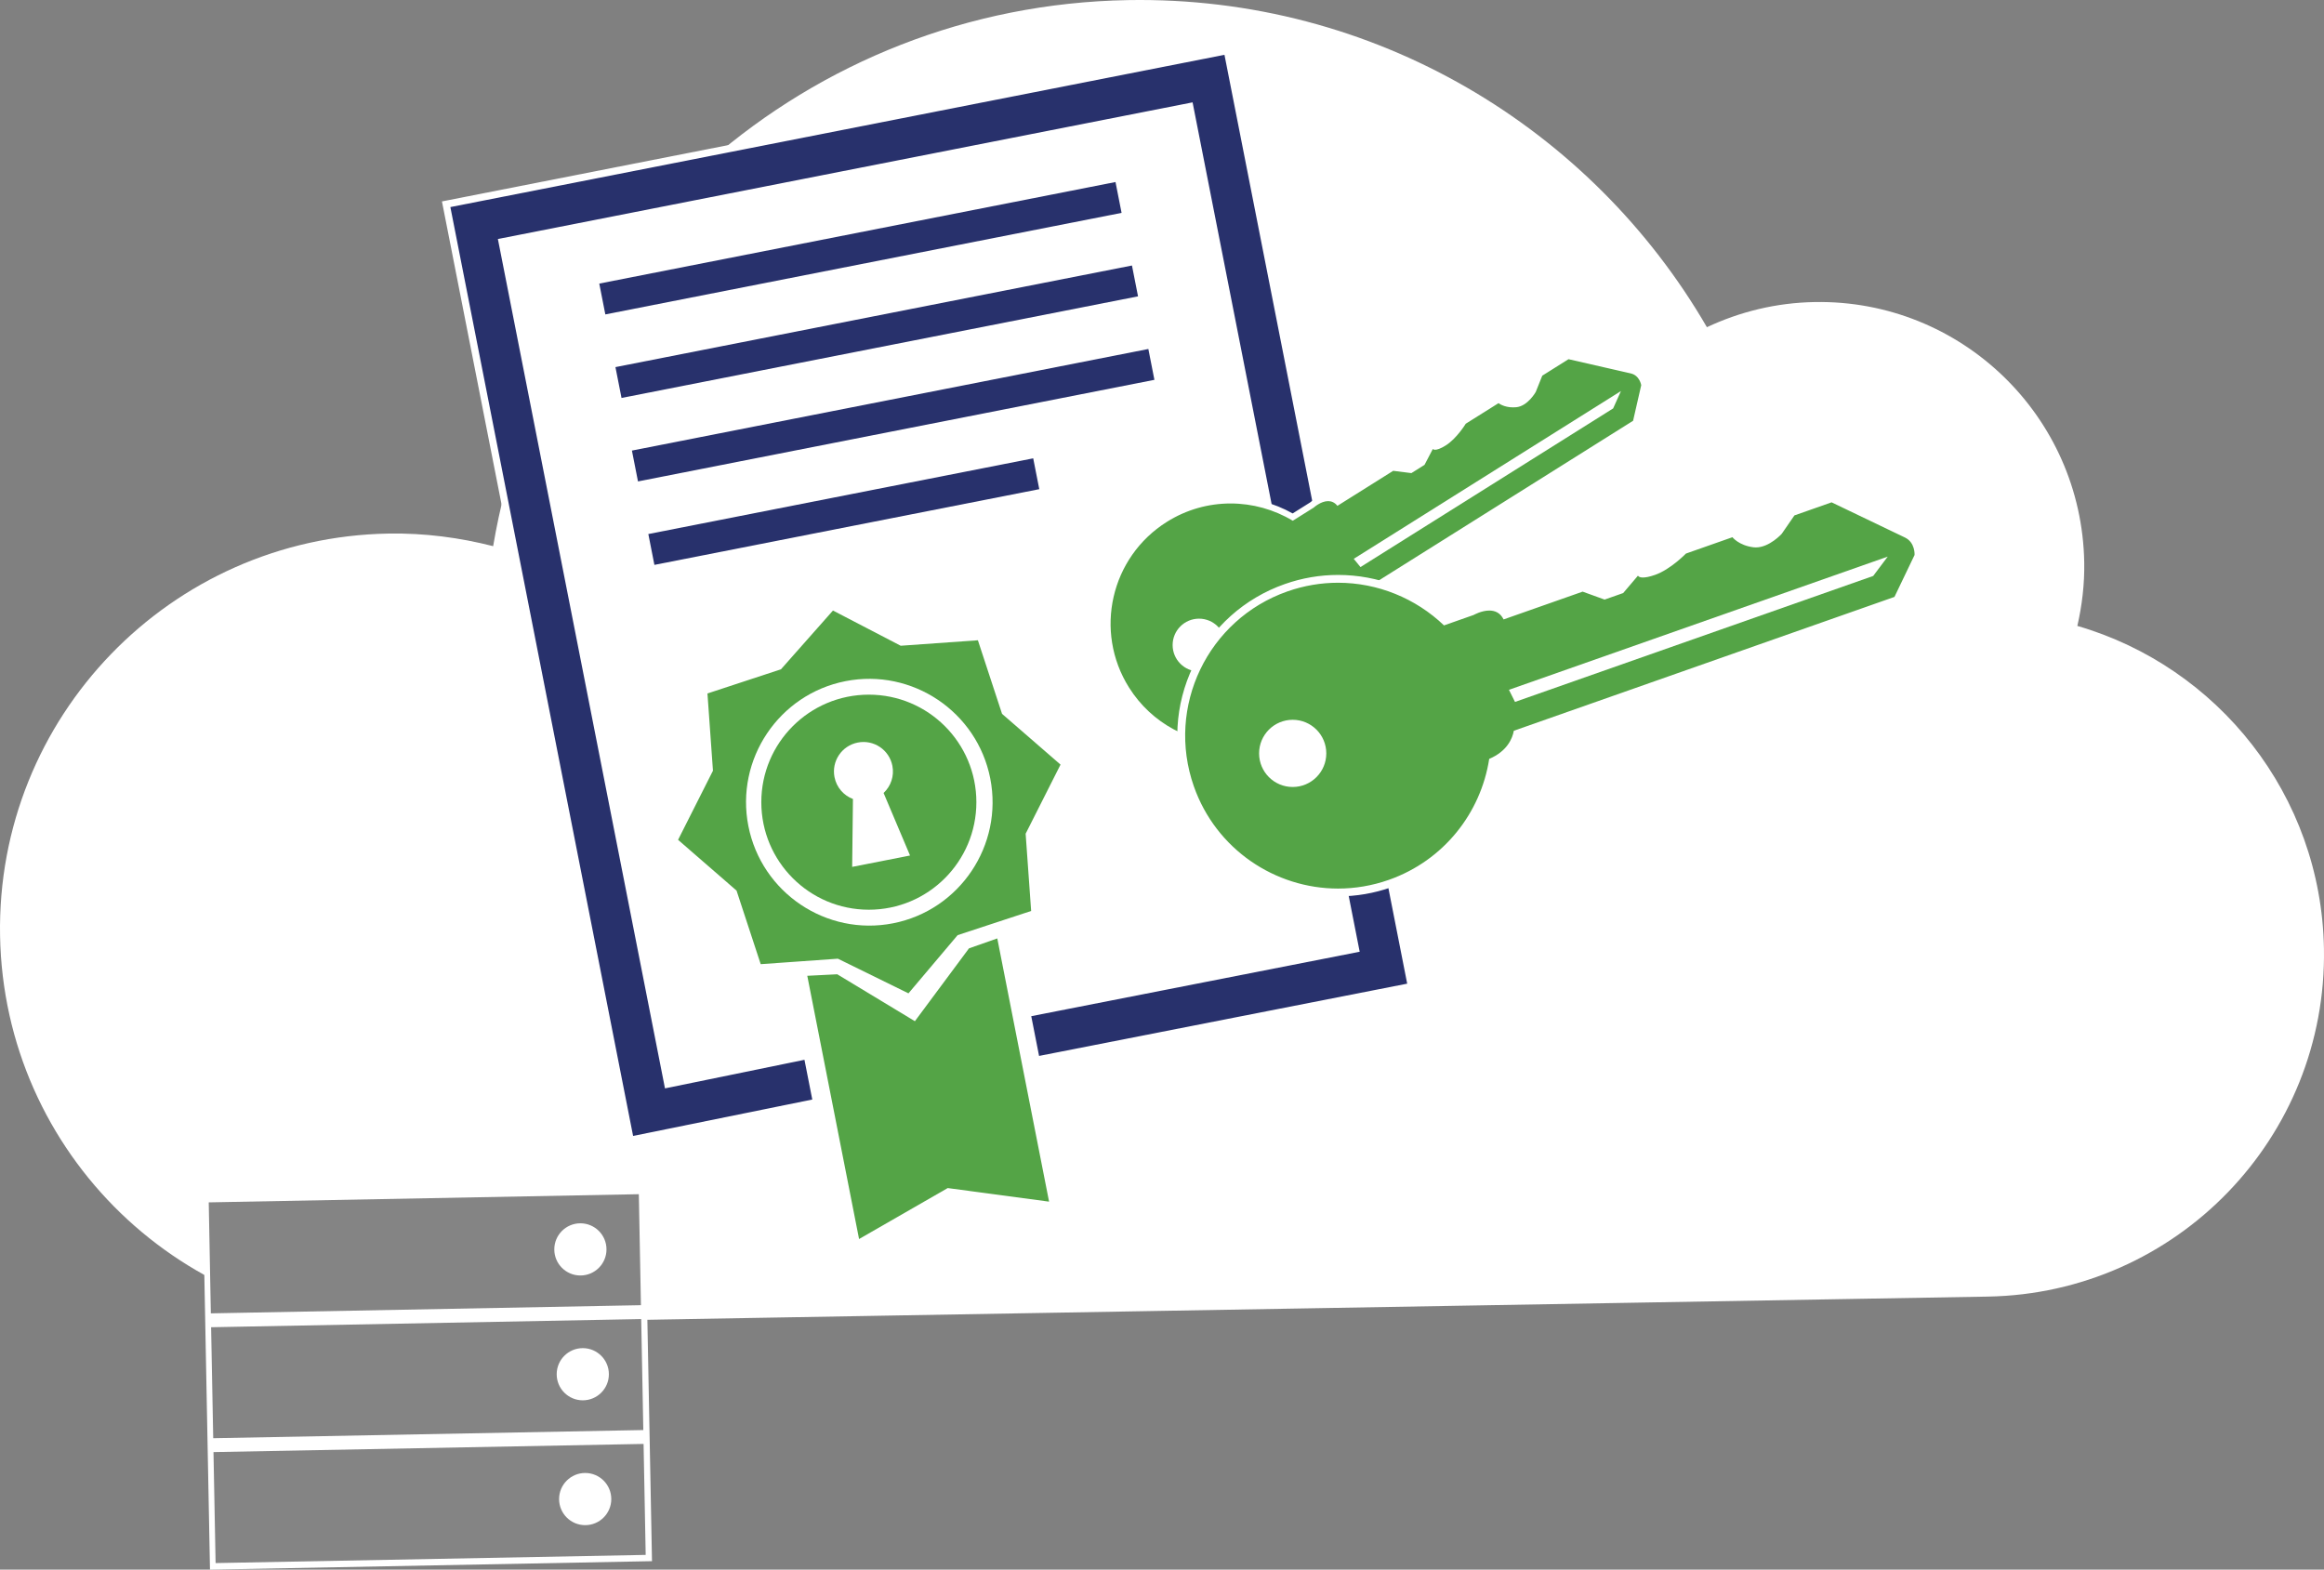 <?xml version="1.0" encoding="utf-8"?>
<!-- Generator: Adobe Illustrator 26.5.0, SVG Export Plug-In . SVG Version: 6.00 Build 0)  -->
<svg version="1.1" id="Layer_1" xmlns="http://www.w3.org/2000/svg" xmlns:xlink="http://www.w3.org/1999/xlink" x="0px" y="0px"
	 width="565.074px" height="381.68px" viewBox="0 0 565.074 381.68" style="enable-background:new 0 0 565.074 381.68;"
	 xml:space="preserve">
<rect x="0" y="0" width="565.074" height="381.68" fill="#808080" stroke="none"/>
<style type="text/css">
	.st0{fill:#FFFFFF;}
	.st1{fill:#848484;}
	.st2{fill:#28316C;}
	.st3{fill:#54A446;}
</style>
<g>
	<path class="st0" d="M505.101,152.2c1.136-4.972,1.765-10.133,1.673-15.459c-0.615-35.57-29.951-63.91-65.522-63.295
		c-9.389,0.162-18.245,2.369-26.223,6.116C386.96,31.165,334.219-1.011,274.312,0.024C196.305,1.372,132.396,58.552,119.91,132.807
		c-8.14-2.079-16.649-3.217-25.455-3.064C41.38,130.66-0.903,174.43,0.015,227.503c0.917,53.075,44.687,95.358,97.762,94.441
		l385.541-6.663l0,0l0.004,0c45.936-0.794,82.533-38.681,81.739-84.62C564.415,193.288,539.215,162.102,505.101,152.2z"/>
	<g>
		<g>
			
				<rect x="51.175" y="290.801" transform="matrix(1 -0.019 0.019 1 -6.42 2.058)" class="st0" width="105.497" height="88.858"/>
			<path class="st0" d="M154.831,290.814l1.667,86.845l-103.482,1.987L51.349,292.8L154.831,290.814 M156.789,288.779l-1.996,0.038
				l-103.482,1.987l-1.996,0.038l0.038,1.996l1.667,86.845l0.038,1.996l1.996-0.038l103.482-1.987l1.996-0.038l-0.038-1.996
				l-1.667-86.845L156.789,288.779L156.789,288.779z"/>
		</g>
		
			<rect x="51.634" y="321.656" transform="matrix(1 -0.019 0.019 1 -6.415 2.057)" class="st1" width="104.576" height="26.987"/>
		
			<rect x="51.051" y="291.301" transform="matrix(1 -0.019 0.019 1 -5.832 2.04)" class="st1" width="104.576" height="26.987"/>
		
			<rect x="52.217" y="352.011" transform="matrix(1 -0.019 0.019 1 -6.997 2.074)" class="st1" width="104.576" height="26.987"/>
		<circle class="st0" cx="141.703" cy="334.16" r="6.345"/>
		<circle class="st0" cx="141.121" cy="303.805" r="6.345"/>
		<circle class="st0" cx="142.286" cy="364.515" r="6.345"/>
	</g>
	<g>
		
			<rect x="137.142" y="34.905" transform="matrix(0.982 -0.19 0.19 0.982 -22.979 45.158)" class="st0" width="174.305" height="215.31"/>
		<circle class="st0" cx="210.925" cy="195.905" r="31.32"/>
		<path class="st0" d="M220.285,206.7l-13.789,2.713l0.188-16.176c-2.182-0.831-3.908-2.732-4.394-5.203
			c-0.75-3.811,1.732-7.499,5.542-8.249c3.804-0.748,7.498,1.725,8.247,5.536c0.486,2.471-0.385,4.883-2.095,6.48L220.285,206.7z"/>
		<g>
			<g>
				<polygon class="st2" points="108.483,49.665 298.413,12.304 343.179,239.878 251.959,257.783 249.721,246.408 329.577,230.737 
					289.286,25.914 122.084,58.805 162.375,263.622 196.289,256.67 198.527,268.044 153.251,277.244 				"/>
				<path class="st0" d="M297.725,13.328l44.43,225.862l-89.508,17.569l-1.901-9.664l79.856-15.67L289.973,24.89L121.06,58.118
					l40.628,206.535l33.915-6.952l1.901,9.662l-43.567,8.853l-44.43-225.862L297.725,13.328 M299.099,11.28l-1.711,0.337
					L109.17,48.642l-1.711,0.337l0.337,1.711l44.43,225.862l0.339,1.722l1.72-0.349l43.567-8.853l1.698-0.345l-0.335-1.701
					l-1.901-9.662l-0.339-1.725l-1.722,0.353l-32.193,6.599L123.108,59.492l165.49-32.554l39.955,203.111l-78.143,15.334
					l-1.712,0.336l0.337,1.712l1.901,9.664l0.336,1.71l1.711-0.336l89.508-17.569l1.712-0.336l-0.337-1.712l-44.43-225.862
					L299.099,11.28L299.099,11.28z"/>
			</g>
		</g>
		<g>
			<g>
				
					<rect x="145.274" y="56.546" transform="matrix(0.981 -0.193 0.193 0.981 -7.717 41.523)" class="st2" width="127.953" height="7.644"/>
			</g>
			<g>
				
					<rect x="149.209" y="76.855" transform="matrix(0.981 -0.193 0.193 0.981 -11.562 42.671)" class="st2" width="128.021" height="7.644"/>
			</g>
			<g>
				
					<rect x="153.216" y="97.157" transform="matrix(0.981 -0.193 0.193 0.981 -15.406 43.824)" class="st2" width="127.999" height="7.644"/>
			</g>
			<g>
				
					<rect x="157.515" y="120.603" transform="matrix(0.981 -0.193 0.193 0.981 -20.157 41.948)" class="st2" width="95.393" height="7.644"/>
			</g>
		</g>
		<path class="st3" d="M235.603,230.606l-13.151,17.711l-18.879-11.41l-7.286,0.37l12.591,64.006c0,0,14.485-8.328,21.557-12.39
			c8.083,1.081,24.644,3.302,24.644,3.302l-12.591-64.006L235.603,230.606z"/>
		<g>
			<path class="st3" d="M243.646,173.583l-5.874-17.893l-18.766,1.331l-16.473-8.562l-12.644,14.29l-17.872,5.876l1.338,18.785
				l-8.482,16.805l14.216,12.343l5.877,17.892l6.137-0.436l1.922-0.136l1.922-0.136l8.785-0.624l17.159,8.427l11.957-14.155
				l8.817-2.897l1.83-0.602l1.83-0.602l5.395-1.774l-1.338-18.785l8.482-16.805L243.646,173.583z M217.16,224.509
				c-16.215,3.19-32.004-7.421-35.197-23.655c-3.193-16.232,7.401-32.032,23.616-35.222s32.007,7.42,35.2,23.652
				C243.968,205.516,233.375,221.319,217.16,224.509z"/>
		</g>
		<circle class="st3" cx="211.257" cy="195.061" r="26.146"/>
		<path class="st0" d="M221.273,208.027l-14.072,2.768l0.192-16.508c-2.226-0.848-3.988-2.788-4.484-5.31
			c-0.765-3.889,1.767-7.653,5.656-8.418c3.882-0.764,7.651,1.761,8.416,5.65c0.496,2.522-0.393,4.983-2.138,6.613L221.273,208.027z
			"/>
	</g>
	<g>
		<g>
			<g>
				<path class="st3" d="M299.277,181.608c-10.392-0.001-19.89-5.248-25.408-14.036c-8.788-13.995-4.552-32.53,9.443-41.318
					c4.782-3.002,10.279-4.589,15.898-4.589c5.312,0,10.527,1.406,15.112,4.069l4.656-2.924c0.336-0.295,2.061-1.717,3.952-1.717
					c0.896,0,1.708,0.32,2.382,0.931l13.032-8.184c0.121-0.077,0.261-0.116,0.403-0.116c0.031,0,0.063,0.002,0.095,0.006
					l4.157,0.523l2.787-1.75l1.925-3.683c0.126-0.241,0.371-0.396,0.643-0.407c0.011,0,0.021,0,0.03,0
					c0.184,0,0.358,0.066,0.494,0.183c0.001,0,0.002,0,0.003,0c0.311,0,0.947-0.115,2.259-0.938c2.472-1.552,4.58-4.984,4.601-5.019
					c0.062-0.101,0.146-0.186,0.245-0.248l7.975-5.007c0.124-0.078,0.264-0.116,0.403-0.116c0.172,0,0.343,0.058,0.481,0.172
					c0.04,0.031,1.101,0.855,3.068,0.855c0.225,0,0.459-0.011,0.705-0.035c1.968-0.191,3.647-2.461,4.129-3.32l1.545-3.874
					c0.06-0.149,0.165-0.275,0.301-0.36l6.38-4.006c0.122-0.077,0.262-0.116,0.403-0.116c0.057,0,0.113,0.006,0.169,0.019
					l15.146,3.462c2.636,0.602,3.099,3.36,3.117,3.478c0.015,0.095,0.012,0.193-0.01,0.287l-1.979,8.656
					c-0.045,0.196-0.166,0.367-0.337,0.474l-64.926,40.77c-0.033,1.559-0.595,4.065-3.383,6.229
					c0.604,10.906-4.729,21.245-13.987,27.059c-4.785,3.005-10.286,4.593-15.908,4.593
					C299.278,181.608,299.278,181.608,299.277,181.608z"/>
				<path class="st0" d="M381.377,87.342c0,0,12.983,2.967,15.146,3.462c2.165,0.494,2.536,2.856,2.536,2.856l-1.979,8.656
					l-65.285,40.996c0.061,1.426-0.329,4.071-3.404,6.283c0.719,10.399-4.162,20.848-13.607,26.778
					c-4.827,3.031-10.198,4.477-15.506,4.477c-9.715,0-19.218-4.846-24.766-13.68c-8.579-13.662-4.459-31.693,9.204-40.272
					c4.824-3.029,10.191-4.473,15.495-4.473c5.308,0,10.553,1.447,15.124,4.198l5.101-3.203c0,0,1.703-1.567,3.496-1.567
					c0.779,0,1.576,0.296,2.257,1.146l13.56-8.515l4.426,0.557l3.19-2.003l2.021-3.865c0,0,0.119,0.19,0.552,0.19
					c0.453,0,1.248-0.209,2.607-1.062c2.658-1.669,4.846-5.267,4.846-5.267l7.974-5.007c0,0,1.251,1.028,3.551,1.028
					c0.247,0,0.507-0.012,0.777-0.038c2.794-0.272,4.717-3.704,4.717-3.704l1.588-3.963L381.377,87.342 M381.377,85.824
					c-0.283,0-0.563,0.079-0.807,0.232l-6.38,4.006c-0.272,0.171-0.482,0.423-0.602,0.721l-1.547,3.861
					c-0.482,0.81-1.921,2.706-3.496,2.86c-0.212,0.021-0.424,0.031-0.63,0.031c-1.671,0-2.57-0.671-2.607-0.699
					c-0.273-0.224-0.601-0.336-0.932-0.336c-0.281,0-0.564,0.08-0.818,0.24l-7.974,5.007c-0.2,0.125-0.367,0.295-0.49,0.497
					c-0.019,0.032-2.04,3.316-4.356,4.77c-0.916,0.576-1.434,0.752-1.661,0.806c-0.211-0.108-0.447-0.167-0.691-0.167
					c-0.02,0-0.04,0-0.06,0.001c-0.543,0.021-1.034,0.332-1.286,0.813l-1.831,3.501l-2.383,1.497l-3.888-0.489
					c-0.063-0.008-0.126-0.012-0.189-0.012c-0.284,0-0.564,0.08-0.807,0.232l-12.576,7.897c-0.715-0.501-1.539-0.76-2.434-0.76
					c-2.089,0-3.908,1.434-4.408,1.866l-4.219,2.649c-4.602-2.582-9.8-3.943-15.093-3.943c-5.762,0-11.399,1.627-16.302,4.706
					c-6.951,4.365-11.786,11.175-13.615,19.177c-1.829,8.002-0.432,16.236,3.933,23.188c5.659,9.011,15.397,14.391,26.051,14.391
					c5.766,0,11.407-1.628,16.314-4.709c9.382-5.891,14.832-16.314,14.36-27.352c2.539-2.108,3.225-4.491,3.346-6.146l64.59-40.559
					c0.341-0.214,0.583-0.555,0.673-0.947l1.979-8.656c0.043-0.188,0.05-0.383,0.02-0.574c-0.197-1.254-1.197-3.529-3.697-4.1
					l-15.145-3.462C381.603,85.836,381.49,85.824,381.377,85.824L381.377,85.824z"/>
			</g>
			<polygon class="st0" points="330.796,137.889 392.233,99.31 394.129,95.087 329.159,135.885 			"/>
			<circle class="st0" cx="291.541" cy="156.854" r="6.42"/>
		</g>
		<g>
			<g>
				<path class="st3" d="M325.349,217.015c-16.15,0-30.603-10.242-35.964-25.486c-6.974-19.831,3.485-41.638,23.315-48.612
					c4.091-1.438,8.343-2.167,12.639-2.167c9.686,0,18.892,3.63,25.99,10.235l6.61-2.325c0.411-0.223,2.239-1.148,4.179-1.148
					c1.674,0,3.004,0.672,3.893,1.956l18.484-6.5c0.103-0.036,0.209-0.054,0.315-0.054c0.109,0,0.219,0.019,0.323,0.057l5.019,1.818
					l3.96-1.393l3.428-4.034c0.183-0.214,0.448-0.335,0.724-0.335c0.058,0,0.115,0.005,0.173,0.016
					c0.244,0.045,0.457,0.184,0.599,0.379c0.062,0.021,0.198,0.054,0.447,0.054c0.436,0,1.245-0.103,2.632-0.59
					c3.508-1.233,7.092-4.904,7.127-4.941c0.103-0.105,0.229-0.187,0.367-0.235l11.305-3.975c0.104-0.036,0.21-0.054,0.315-0.054
					c0.287,0,0.566,0.131,0.75,0.367c0.051,0.063,1.395,1.696,4.463,2.084c0.161,0.02,0.321,0.03,0.481,0.03
					c2.66,0,5.214-2.599,5.553-2.957l3.044-4.416c0.114-0.165,0.277-0.29,0.467-0.357l9.044-3.181
					c0.103-0.036,0.209-0.054,0.315-0.054c0.141,0,0.281,0.031,0.41,0.094l17.828,8.551c3.092,1.482,2.891,5.026,2.881,5.176
					c-0.008,0.121-0.039,0.238-0.091,0.347l-4.887,10.188c-0.109,0.227-0.304,0.401-0.541,0.485l-92.048,32.371
					c-0.477,1.923-1.875,4.88-5.95,6.782c-2.311,13.705-11.83,25.039-24.951,29.653
					C333.904,216.285,329.649,217.015,325.349,217.015z"/>
				<path class="st0" d="M445.347,122.148c0,0,15.281,7.329,17.827,8.551c2.548,1.222,2.345,4.257,2.345,4.257l-4.887,10.188
					l-92.548,32.547c-0.325,1.787-1.551,4.961-5.989,6.843c-2.029,13.11-11.022,24.707-24.411,29.416
					c-4.079,1.435-8.241,2.116-12.333,2.116c-15.335,0-29.691-9.563-35.068-24.851c-6.811-19.368,3.368-40.59,22.735-47.401
					c4.077-1.434,8.234-2.114,12.323-2.114c9.633,0,18.88,3.777,25.759,10.373l7.232-2.543c0,0,1.86-1.069,3.789-1.069
					c1.313,0,2.659,0.496,3.47,2.162l19.223-6.76l5.337,1.934l4.522-1.59l3.594-4.229c0,0,0.158,0.449,1.219,0.449
					c0.622,0,1.555-0.154,2.947-0.644c3.769-1.325,7.494-5.176,7.494-5.176l11.304-3.976c0,0,1.55,1.996,5.094,2.444
					c0.201,0.025,0.401,0.037,0.601,0.037c3.313,0,6.295-3.31,6.295-3.31l3.084-4.473L445.347,122.148 M445.347,120.249
					c-0.213,0-0.426,0.036-0.63,0.108l-9.044,3.181c-0.379,0.133-0.706,0.383-0.933,0.714l-3.006,4.36
					c-0.753,0.793-2.876,2.602-4.809,2.602c-0.123,0-0.245-0.008-0.363-0.022c-2.642-0.334-3.804-1.693-3.853-1.75
					c-0.362-0.466-0.899-0.713-1.459-0.714c-0.216,0-0.436,0.037-0.65,0.112l-11.304,3.976c-0.278,0.098-0.53,0.259-0.735,0.471
					c-0.033,0.034-3.469,3.548-6.759,4.705c-1.317,0.463-2.01,0.535-2.31,0.537c-0.248-0.21-0.55-0.356-0.88-0.418
					c-0.115-0.021-0.231-0.032-0.346-0.032c-0.551,0-1.083,0.24-1.447,0.669l-3.261,3.838l-3.398,1.195l-4.699-1.703
					c-0.209-0.076-0.428-0.114-0.647-0.114c-0.213,0-0.426,0.036-0.63,0.108l-17.849,6.277c-1.05-1.163-2.5-1.786-4.214-1.786
					c-2.076,0-3.971,0.912-4.565,1.228l-6.002,2.111c-7.215-6.521-16.477-10.099-26.212-10.099c-4.403,0-8.761,0.747-12.953,2.221
					c-9.846,3.463-17.754,10.552-22.267,19.962s-5.092,20.015-1.63,29.861c5.494,15.623,20.307,26.12,36.86,26.12
					c4.407,0,8.769-0.748,12.963-2.223c13.294-4.675,22.98-16.079,25.488-29.907c3.754-1.903,5.271-4.674,5.882-6.692l91.579-32.206
					c0.475-0.167,0.864-0.516,1.082-0.97l4.887-10.188c0.104-0.218,0.166-0.454,0.183-0.695c0.107-1.604-0.492-4.693-3.419-6.096
					l-17.826-8.551C445.909,120.312,445.628,120.249,445.347,120.249L445.347,120.249z"/>
			</g>
			<polygon class="st0" points="368.367,170.682 455.459,140.053 459,135.344 366.897,167.734 			"/>
			<circle class="st0" cx="314.315" cy="183.195" r="8.17"/>
		</g>
	</g>
</g>
</svg>
